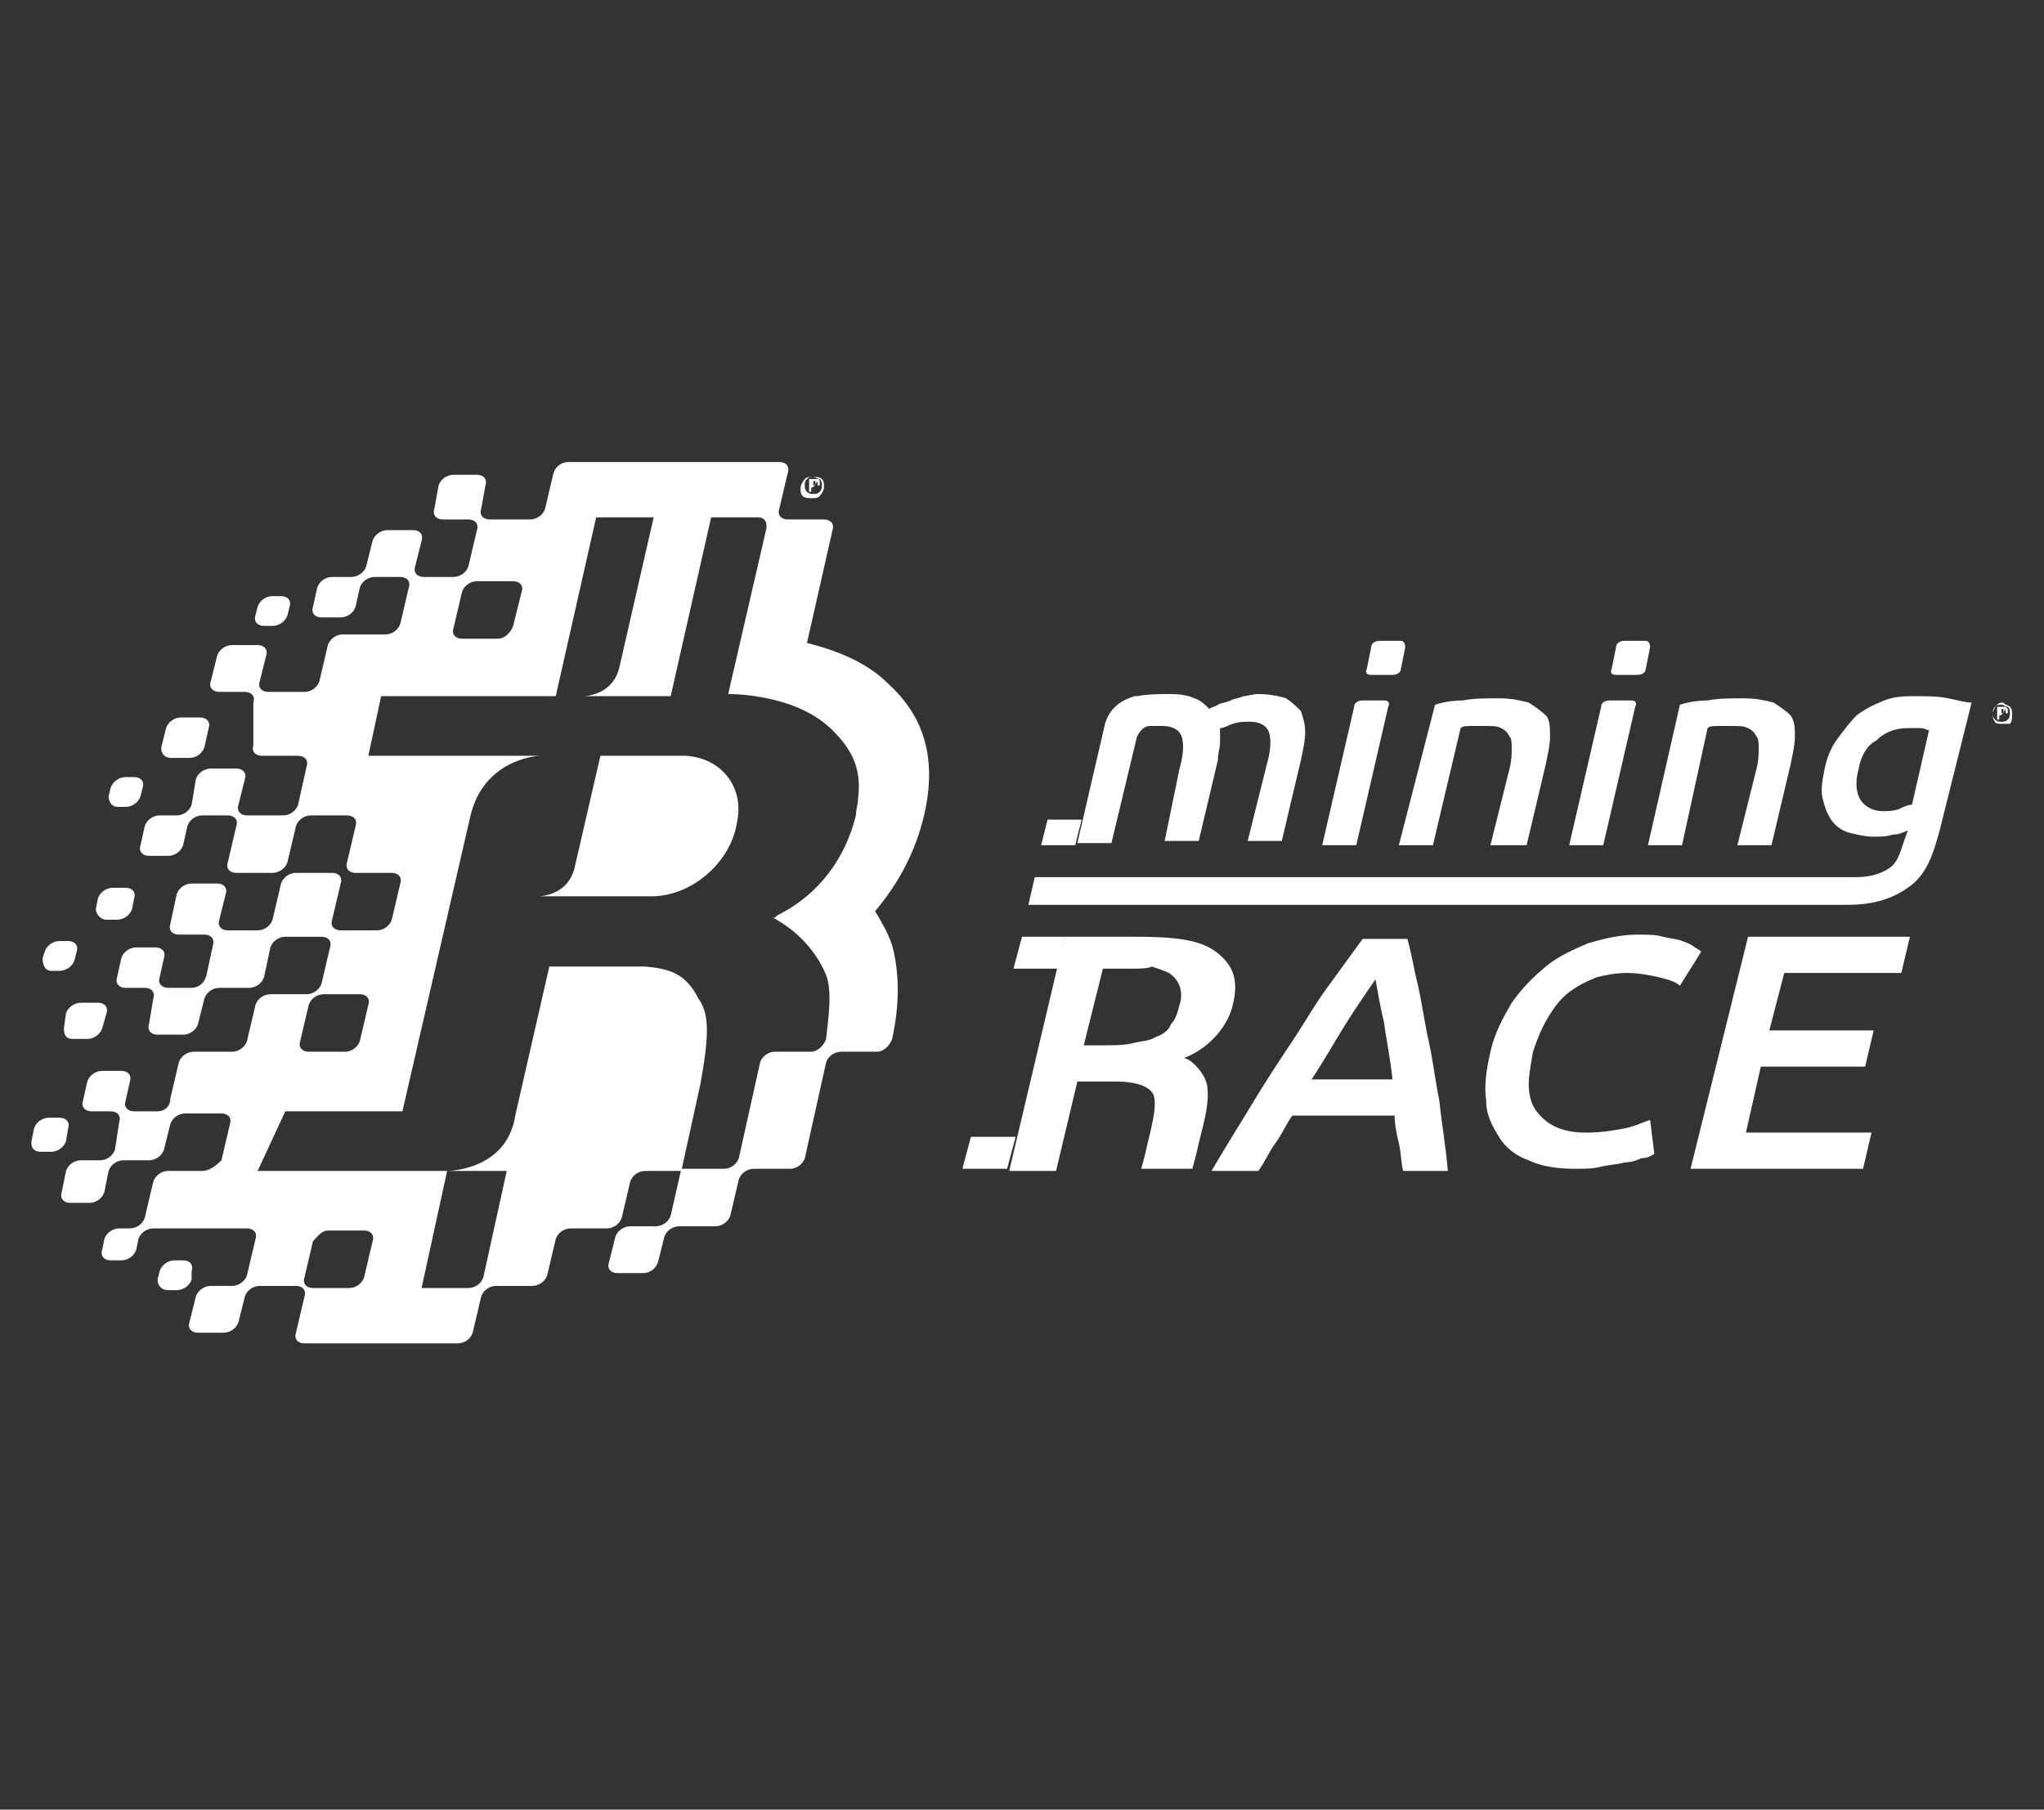 <svg version="1.1" id="Layer_1" xmlns="http://www.w3.org/2000/svg" xmlns:xlink="http://www.w3.org/1999/xlink" x="0px" y="0px" viewBox="0 0 96 85" xml:space="preserve">
<rect x="0" y="0" width="96" height="85" fill="#333333" stroke="none"/>
<g>
	<path fill="#FFFFFF" d="M32.2,35.5h-4L27,40.7h0c-0.3,1.4-1.7,1.4-1.7,1.4h5.3c1.9,0,3.7-1.6,4-3.4C35,37,33.9,35.6,32.2,35.5
		L32.2,35.5z"></path>
	<path fill="#FFFFFF" d="M8,35.6h0.9c0.3,0,0.6-0.2,0.7-0.5l0.2-0.9c0.1-0.3-0.1-0.5-0.4-0.5H8.5c-0.3,0-0.6,0.2-0.7,0.5L7.6,35
		C7.5,35.3,7.7,35.6,8,35.6z M3.4,48.8h0.7c0.3,0,0.6-0.2,0.7-0.5l0.2-0.7c0.1-0.3-0.1-0.5-0.4-0.5H3.8c-0.3,0-0.6,0.2-0.7,0.5
		L3,48.3C3,48.6,3.1,48.8,3.4,48.8z M2.4,45.6h0.4c0.3,0,0.6-0.2,0.7-0.5l0.1-0.4c0.1-0.3-0.1-0.5-0.4-0.5H2.8
		c-0.3,0-0.6,0.2-0.7,0.5L2,45C2,45.3,2.1,45.6,2.4,45.6z M12.4,29.4h0.4c0.3,0,0.6-0.2,0.7-0.5l0.1-0.4c0.1-0.3-0.1-0.5-0.4-0.5
		h-0.4c-0.3,0-0.6,0.2-0.7,0.5L12,28.9C11.9,29.2,12.1,29.4,12.4,29.4z M5,43.2h0.5c0.3,0,0.6-0.2,0.7-0.5l0.1-0.5
		c0.1-0.3-0.1-0.5-0.4-0.5H5.3c-0.3,0-0.6,0.2-0.7,0.5l-0.1,0.5C4.5,42.9,4.7,43.2,5,43.2z M5.5,37.9h0.4c0.3,0,0.6-0.2,0.7-0.5
		L6.7,37c0.1-0.3-0.1-0.5-0.4-0.5H5.9c-0.3,0-0.6,0.2-0.7,0.5l-0.1,0.4C5.1,37.7,5.3,37.9,5.5,37.9z M1.9,54.1h0.5
		c0.3,0,0.6-0.2,0.7-0.5L3.2,53c0.1-0.3-0.1-0.5-0.4-0.5H2.3c-0.3,0-0.6,0.2-0.7,0.5l-0.1,0.5C1.4,53.9,1.6,54.1,1.9,54.1z
		 M7.9,60.6h0.4c0.3,0,0.6-0.2,0.7-0.5L9,59.7c0.1-0.3-0.1-0.5-0.4-0.5H8.2c-0.3,0-0.6,0.2-0.7,0.5l-0.1,0.4
		C7.4,60.4,7.6,60.6,7.9,60.6z M9,46.4H7.9c-0.3,0-0.5-0.2-0.4-0.5L7.7,45c0.1-0.3-0.1-0.5-0.4-0.5H6.4c-0.3,0-0.6,0.2-0.7,0.5
		l-0.2,0.9c-0.1,0.3,0.1,0.5,0.4,0.5h0.9c0.3,0,0.5,0.2,0.4,0.5L7,48.1c-0.1,0.3,0.1,0.5,0.4,0.5h1.2c0.3,0,0.6-0.2,0.7-0.5l0.3-1.2
		c0.1-0.3,0.4-0.5,0.7-0.5h1.4c0.3,0,0.6-0.2,0.7-0.5l0.3-1.4c0.1-0.3,0.4-0.5,0.7-0.5h1.7c0.3,0,0.5,0.2,0.4,0.5l-0.4,1.7
		c-0.1,0.3-0.4,0.5-0.7,0.5h-1.7c-0.3,0-0.6,0.2-0.7,0.5l-0.4,1.7c-0.1,0.3-0.4,0.5-0.7,0.5H9.1c-0.3,0-0.6,0.2-0.7,0.5l-0.4,1.7
		C8,52,7.7,52.2,7.4,52.2H6.3c-0.3,0-0.5-0.2-0.4-0.5l0.2-0.9c0.1-0.3-0.1-0.5-0.4-0.5H4.8c-0.3,0-0.6,0.2-0.7,0.5l-0.2,0.9
		C3.8,52,4,52.2,4.3,52.2h0.9c0.3,0,0.5,0.2,0.4,0.5L5.4,54c-0.1,0.3-0.4,0.5-0.7,0.5H3.8c-0.3,0-0.6,0.2-0.7,0.5L2.9,56
		c-0.1,0.3,0.1,0.5,0.4,0.5h0.9c0.3,0,0.6-0.2,0.7-0.5L5.1,55c0.1-0.3,0.4-0.5,0.7-0.5h1.2c0.3,0,0.6-0.2,0.7-0.5l0.3-1.2
		c0.1-0.3,0.4-0.5,0.7-0.5h1.7c0.3,0,0.5,0.2,0.4,0.5l-0.4,1.7C10.1,54.8,9.8,55,9.5,55H7.9c-0.3,0-0.6,0.2-0.7,0.5l-0.4,1.7
		c-0.1,0.3-0.4,0.5-0.7,0.5H5.6c-0.3,0-0.6,0.2-0.7,0.5l-0.1,0.5c-0.1,0.3,0.1,0.5,0.4,0.5h0.5c0.3,0,0.6-0.2,0.7-0.5l0.1-0.5
		c0.1-0.3,0.4-0.5,0.7-0.5h4.4c0.3,0,0.5,0.2,0.4,0.5l-0.4,1.7c-0.1,0.3-0.4,0.5-0.7,0.5H9.9c-0.3,0-0.6,0.2-0.7,0.5l-0.3,1.2
		c-0.1,0.3,0.1,0.5,0.4,0.5h1.2c0.3,0,0.6-0.2,0.7-0.5l0.3-1.2c0.1-0.3,0.4-0.5,0.7-0.5h1.7c0.3,0,0.5,0.2,0.4,0.5l-0.4,1.7
		c-0.1,0.3,0.1,0.5,0.4,0.5h7.2c0.3,0,0.6-0.2,0.7-0.5l0.4-1.7c0.1-0.3,0.4-0.5,0.7-0.5h1.7c0.3,0,0.6-0.2,0.7-0.5l0.4-1.7
		c0.1-0.3,0.4-0.5,0.7-0.5h1.7c0.3,0,0.6-0.2,0.7-0.5l0.4-1.7c0.1-0.3,0.4-0.5,0.7-0.5H32l0.9-4.1c0.2-1.1,0.3-1.9,0.3-2.5
		c0-0.6-0.1-1.1-0.4-1.5c-0.6-1.2-1.4-1.4-2.5-1.5c-0.2,0-0.4,0-0.5,0h-4l-1.6,7C23.8,55,21,55,21,55l0.1,0l0,0h2.7l0,0l-1.1,5
		c-0.1,0.3-0.4,0.5-0.7,0.5h-2.2h0L21,55l0,0h-8.9h0l1.3-2.8h5.5l3.2-13.9c0.6-2.5,2.9-2.8,3.3-2.8c0,0,0.1,0,0.1,0h-8.2h0l0.6-2.8
		h8.2l1.9-8.4h2.7l0,0l-1.6,7c-0.3,1.4-1.7,1.4-1.7,1.4h0h4.1l1.9-8.4h2.2c0.3,0,0.4,0.2,0.4,0.4c0,0,0,0.1,0,0.1l-1.8,7.8h0
		c0.2,0,3.2,0,4.9,1.7c0.8,0.8,1.4,1.7,1.2,3.2c0,0.3-0.1,0.5-0.1,0.8c-0.5,2-1.7,3.7-3.7,4.7l-0.1,0.1l0,0l-0.1,0
		c1.1,0.6,2,1.5,2.5,2.7c0,0,0,0,0,0c0.3,0.8,0.1,2,0,3c-0.1,0.3-0.4,0.6-0.7,0.6h-1.7c-0.3,0-0.6,0.2-0.7,0.5l-1,4.5
		c-0.1,0.3-0.4,0.5-0.7,0.5H32h0l-0.5,2.2c-0.1,0.3-0.4,0.5-0.7,0.5h-1.2c-0.3,0-0.6,0.2-0.7,0.5l-0.3,1.2c-0.1,0.3,0.1,0.5,0.4,0.5
		h1.2c0.3,0,0.6-0.2,0.7-0.5l0.3-1.2c0.1-0.3,0.4-0.5,0.7-0.5h1.7c0.3,0,0.6-0.2,0.7-0.5l0.4-1.7c0.1-0.3,0.4-0.5,0.7-0.5h1.7
		c0.3,0,0.6-0.2,0.7-0.5l1-4.5c0.1-0.3,0.4-0.5,0.7-0.5h1.7c0.3,0,0.6-0.3,0.7-0.6c0.4-1.8,0.3-3.3,0-4.4c-0.2-0.6-0.5-1.1-0.8-1.6
		c1.1-1.3,1.9-2.8,2.3-4.5c0.8-3.4-0.6-5.2-1.7-6.2c-0.9-0.9-2.2-1.5-3.8-1.9l1.2-5.3c0.1-0.3-0.1-0.5-0.4-0.5h-1.7
		c-0.3,0-0.5-0.2-0.4-0.5l0.4-1.7c0.1-0.3-0.1-0.5-0.4-0.5h-9.9c-0.3,0-0.6,0.2-0.7,0.5l-0.4,1.7c-0.1,0.3-0.4,0.5-0.7,0.5H23
		c-0.3,0-0.5-0.2-0.4-0.5l0.2-1.1c0.1-0.3-0.1-0.5-0.4-0.5h-1.1c-0.3,0-0.6,0.2-0.7,0.5l-0.2,1.1c-0.1,0.3,0.1,0.5,0.4,0.5H22
		c0.3,0,0.5,0.2,0.4,0.5L22,26.6c-0.1,0.3-0.4,0.5-0.7,0.5h-1.4c-0.3,0-0.5-0.2-0.4-0.5l0.3-1.2c0.1-0.3-0.1-0.5-0.4-0.5h-1.2
		c-0.3,0-0.6,0.2-0.7,0.5l-0.3,1.2c-0.1,0.3-0.4,0.5-0.7,0.5h-0.9c-0.3,0-0.6,0.2-0.7,0.5l-0.2,0.9c-0.1,0.3,0.1,0.5,0.4,0.5h0.9
		c0.3,0,0.6-0.2,0.7-0.5l0.2-0.9c0.1-0.3,0.4-0.5,0.7-0.5h1.2c0.3,0,0.5,0.2,0.4,0.5l-0.4,1.7c-0.1,0.3-0.4,0.5-0.7,0.5h-2
		c-0.3,0-0.6,0.2-0.7,0.5l-0.4,1.7c-0.1,0.3-0.4,0.5-0.7,0.5h-1.7c-0.3,0-0.5-0.2-0.4-0.5l0.3-1.2c0.1-0.3-0.1-0.5-0.4-0.5h-1.2
		c-0.3,0-0.6,0.2-0.7,0.5l-0.3,1.2c-0.1,0.3,0.1,0.5,0.4,0.5h1.2c0.3,0,0.5,0.2,0.4,0.5L11.9,35c-0.1,0.3,0.1,0.5,0.4,0.5H14
		c0.3,0,0.5,0.2,0.4,0.5L14,37.8c-0.1,0.3-0.4,0.5-0.7,0.5h-1.7c-0.3,0-0.5-0.2-0.4-0.5l0.3-1.2c0.1-0.3-0.1-0.5-0.4-0.5H9.9
		c-0.3,0-0.6,0.2-0.7,0.5L9,37.8c-0.1,0.3-0.4,0.5-0.7,0.5H7.5c-0.3,0-0.6,0.2-0.7,0.5l-0.2,0.9c-0.1,0.3,0.1,0.5,0.4,0.5h0.9
		c0.3,0,0.6-0.2,0.7-0.5l0.2-0.9c0.1-0.3,0.4-0.5,0.7-0.5h1.2c0.3,0,0.5,0.2,0.4,0.5l-0.4,1.7c-0.1,0.3,0.1,0.5,0.4,0.5h1.7
		c0.3,0,0.6-0.2,0.7-0.5l0.4-1.7c0.1-0.3,0.4-0.5,0.7-0.5h1.7c0.3,0,0.5,0.2,0.4,0.5l-0.4,1.7c-0.1,0.3,0.1,0.5,0.4,0.5h1.7
		c0.3,0,0.5,0.2,0.4,0.5l-0.4,1.7c-0.1,0.3-0.4,0.5-0.7,0.5h-1.7c-0.3,0-0.5-0.2-0.4-0.5l0.4-1.7c0.1-0.3-0.1-0.5-0.4-0.5h-1.7
		c-0.3,0-0.6,0.2-0.7,0.5l-0.4,1.7c-0.1,0.3-0.4,0.5-0.7,0.5h-1.4c-0.3,0-0.5-0.2-0.4-0.5l0.3-1.2c0.1-0.3-0.1-0.5-0.4-0.5H9
		c-0.3,0-0.6,0.2-0.7,0.5L8,43.4c-0.1,0.3,0.1,0.5,0.4,0.5h1.2c0.3,0,0.5,0.2,0.4,0.5l-0.3,1.4C9.6,46.2,9.3,46.4,9,46.4L9,46.4z
		 M15.4,57.8h1.7c0.3,0,0.5,0.2,0.4,0.5l-0.4,1.7c-0.1,0.3-0.4,0.5-0.7,0.5h-1.7c-0.3,0-0.5-0.2-0.4-0.5l0.4-1.7
		C14.9,58.1,15.1,57.8,15.4,57.8L15.4,57.8z M16.9,48.9c-0.1,0.3-0.4,0.5-0.7,0.5h-1.7c-0.3,0-0.5-0.2-0.4-0.5l0.4-1.7
		c0.1-0.3,0.4-0.5,0.7-0.5h1.7c0.3,0,0.5,0.2,0.4,0.5L16.9,48.9z M24.1,29.4C24,29.7,23.7,30,23.4,30h-1.7c-0.3,0-0.5-0.2-0.4-0.5
		l0.4-1.7c0.1-0.3,0.4-0.5,0.7-0.5h1.7c0.3,0,0.5,0.2,0.4,0.5L24.1,29.4z"></path>
	<path fill="#FFFFFF" d="M50.5,39.7h-1.6l0.3-1.2h1.6L50.5,39.7z"></path>
	<path fill="#FFFFFF" d="M55.4,36.1c0.2-0.7,0.2-1.2,0.1-1.5c-0.1-0.3-0.4-0.5-0.9-0.5c-0.2,0-0.4,0-0.6,0c-0.3,0-0.5,0.3-0.6,0.5
		l-1.2,5h-1.6l1.3-5.6c0.2-0.7,0.7-1.1,1.4-1.3c0,0,0.1,0,0.1,0c0.5-0.1,1.1-0.1,1.6-0.1c0.5,0,0.9,0.1,1.1,0.2
		c0.3,0.1,0.5,0.3,0.7,0.5c0.1-0.1,0.3-0.1,0.4-0.2c0.2-0.1,0.4-0.1,0.6-0.2c0.2-0.1,0.4-0.1,0.6-0.2c0.2,0,0.4-0.1,0.7-0.1
		c0.5,0,1,0.1,1.3,0.2c0.3,0.2,0.5,0.4,0.7,0.6c0.1,0.3,0.2,0.6,0.2,1c0,0.4-0.1,0.8-0.2,1.3l-0.9,3.8h-1.6l0.9-3.6
		c0.2-0.7,0.2-1.2,0.1-1.5c-0.1-0.3-0.4-0.5-0.9-0.5c-0.3,0-0.5,0-0.8,0.1c-0.3,0.1-0.4,0.2-0.6,0.2c0,0.2,0,0.4,0,0.7
		c0,0.2-0.1,0.5-0.1,0.8l-0.9,3.8h-1.6L55.4,36.1L55.4,36.1z"></path>
	<path fill="#FFFFFF" d="M66,30.4l-0.2,1c0,0.2-0.2,0.3-0.4,0.3h-1c-0.2,0-0.3-0.1-0.2-0.3l0.2-1c0-0.2,0.2-0.3,0.4-0.3h1
		C65.9,30.1,66,30.2,66,30.4z"></path>
	<path fill="#FFFFFF" d="M63.7,39.7h-1.6l1.5-6.5c0-0.2,0.2-0.3,0.4-0.3h1c0.2,0,0.3,0.1,0.2,0.3L63.7,39.7z"></path>
	<path fill="#FFFFFF" d="M67.4,33.1c0.3-0.1,0.8-0.2,1.3-0.2c0.5-0.1,1.1-0.1,1.7-0.1c0.6,0,1,0.1,1.4,0.2c0.3,0.2,0.6,0.4,0.8,0.6
		s0.2,0.6,0.2,1c0,0.4-0.1,0.8-0.2,1.3l-0.9,3.8H70l0.9-3.6c0.1-0.4,0.1-0.7,0.1-0.9c0-0.3,0-0.5-0.1-0.6c-0.1-0.2-0.2-0.3-0.4-0.4
		c-0.2-0.1-0.4-0.1-0.7-0.1c-0.2,0-0.4,0-0.7,0c-0.2,0-0.4,0-0.5,0.1l-1.3,5.5h-1.6L67.4,33.1L67.4,33.1z"></path>
	<path fill="#FFFFFF" d="M77.5,30.4l-0.2,1c0,0.2-0.2,0.3-0.4,0.3h-1c-0.2,0-0.3-0.1-0.2-0.3l0.2-1c0-0.2,0.2-0.3,0.4-0.3h1
		C77.4,30.1,77.5,30.2,77.5,30.4z"></path>
	<path fill="#FFFFFF" d="M75.3,39.7h-1.6l1.5-6.5c0-0.2,0.2-0.3,0.4-0.3h1c0.2,0,0.3,0.1,0.2,0.3L75.3,39.7z"></path>
	<path fill="#FFFFFF" d="M78.9,33.1c0.3-0.1,0.8-0.2,1.3-0.2c0.5-0.1,1.1-0.1,1.7-0.1c0.6,0,1,0.1,1.4,0.2c0.3,0.2,0.6,0.4,0.8,0.6
		c0.2,0.3,0.2,0.6,0.2,1c0,0.4-0.1,0.8-0.2,1.3l-0.9,3.8h-1.6l0.9-3.6c0.1-0.4,0.1-0.7,0.1-0.9c0-0.3,0-0.5-0.1-0.6
		c-0.1-0.2-0.2-0.3-0.4-0.4c-0.2-0.1-0.4-0.1-0.7-0.1c-0.2,0-0.4,0-0.7,0c-0.2,0-0.4,0-0.5,0.1L79,39.7h-1.6L78.9,33.1L78.9,33.1z"></path>
	<path fill="#FFFFFF" d="M91.1,39c-0.3,1.1-0.6,2.1-1.5,2.7c-0.7,0.5-1.6,0.8-2.8,0.8H48.3l0.3-1.3h38.6c0.7,0,1.2-0.2,1.5-0.4
		c0.5-0.3,0.6-1,0.8-1.5l0.1-0.3c-0.2,0.1-0.4,0.2-0.7,0.2c-0.3,0.1-0.6,0.1-0.9,0.1c-0.4,0-0.8-0.1-1.2-0.2
		c-0.3-0.1-0.6-0.3-0.8-0.6c-0.2-0.3-0.3-0.6-0.4-1c-0.1-0.4,0-0.9,0.1-1.4c0.1-0.5,0.3-1,0.6-1.4c0.3-0.4,0.6-0.8,0.9-1.1
		c0.4-0.3,0.8-0.5,1.3-0.7c0.5-0.2,1-0.2,1.5-0.2c0.5,0,1,0,1.5,0.1c0.5,0.1,0.8,0.2,1.1,0.2L91.1,39L91.1,39z M87.3,36.1
		c-0.2,0.7-0.1,1.2,0.1,1.5c0.2,0.3,0.6,0.5,1,0.5c0.3,0,0.5,0,0.8-0.1c0.2-0.1,0.4-0.2,0.6-0.2l0.8-3.5c-0.1,0-0.2-0.1-0.4-0.1
		c-0.2,0-0.4,0-0.6,0c-0.6,0-1.1,0.2-1.5,0.6C87.7,35,87.4,35.5,87.3,36.1L87.3,36.1z"></path>
	<path fill="#FFFFFF" d="M74,54.9c-0.8,0-1.6-0.1-2.2-0.4c-0.6-0.2-1.1-0.6-1.4-1.1c-0.3-0.5-0.6-1-0.6-1.7c-0.1-0.7,0-1.4,0.2-2.3
		c0.2-0.9,0.6-1.6,1-2.3c0.5-0.7,1-1.2,1.6-1.7s1.3-0.8,2-1.1c0.7-0.2,1.5-0.4,2.3-0.4c0.5,0,0.9,0,1.2,0.1c0.4,0.1,0.7,0.1,0.9,0.2
		c0.3,0.1,0.5,0.2,0.6,0.3c0.2,0.1,0.3,0.2,0.3,0.2l-1,1.6c-0.2-0.2-0.6-0.3-1-0.4c-0.4-0.1-1-0.2-1.5-0.2c-0.5,0-1,0.1-1.4,0.2
		c-0.5,0.2-0.9,0.4-1.3,0.7c-0.4,0.3-0.7,0.7-1,1.2c-0.3,0.5-0.5,1-0.7,1.6c-0.1,0.6-0.2,1.1-0.2,1.5c0,0.5,0.1,0.9,0.3,1.2
		c0.2,0.3,0.5,0.6,0.9,0.8c0.4,0.2,0.9,0.3,1.5,0.3c0.7,0,1.3-0.1,1.8-0.2c0.5-0.1,0.9-0.3,1.2-0.4l0.2,1.6
		c-0.2,0.1-0.3,0.2-0.6,0.2c-0.2,0.1-0.5,0.2-0.8,0.2c-0.3,0.1-0.7,0.1-1.1,0.2C74.8,54.9,74.4,54.9,74,54.9L74,54.9z"></path>
	<path fill="#FFFFFF" d="M79.4,54.9L82.1,44h7.6l-0.4,1.7h-5.5l-0.7,2.7H88l-0.4,1.7h-4.9L82,53.2h5.9l-0.4,1.7L79.4,54.9L79.4,54.9
		z"></path>
	<path fill="#FFFFFF" d="M67.6,51.7c-0.2-1-0.3-1.9-0.5-2.8s-0.3-1.7-0.5-2.6c-0.2-0.8-0.3-1.5-0.5-2.2H64c-0.5,0.7-1.1,1.5-1.6,2.2
		c-0.6,0.8-1.1,1.7-1.7,2.6c-0.6,0.9-1.2,1.8-1.8,2.8c-0.6,1-1.3,2.1-2,3.3h2.2c0.3-0.4,0.5-0.9,0.8-1.3c0.3-0.4,0.5-0.9,0.8-1.3
		h4.8c0,0.4,0.1,0.9,0.2,1.3c0.1,0.4,0.1,0.9,0.2,1.3H68C67.9,53.8,67.7,52.7,67.6,51.7L67.6,51.7z M61.6,50.7
		c0.6-0.9,1.1-1.8,1.6-2.6c0.5-0.8,1-1.5,1.4-2.1c0.1,0.5,0.2,1.2,0.4,2c0.1,0.8,0.3,1.7,0.4,2.7H61.6z"></path>
	<path fill="#FFFFFF" d="M49.7,45.5h-2.1L48,44H50L49.7,45.5z"></path>
	<path fill="#FFFFFF" d="M47.3,54.9h-2.1l0.4-1.5h2.1L47.3,54.9z"></path>
	<path fill="#FFFFFF" d="M53.3,44c1.7,0,3,0.1,3.8,0.7c0.8,0.6,1.1,1.3,0.8,2.5c-0.2,0.9-1,2-2.3,2.5c0.3,0,1,0.7,1.1,1.3
		c0.1,0.8-0.1,1.5-0.4,2.7c-0.1,0.5-0.3,1.2-0.3,1.2h-2.4c0,0,0.2-0.7,0.3-1.2c0.3-1.2,0.4-1.8,0.3-2.2c-0.1-0.4-0.7-0.7-1.8-0.7
		h-1.8l-1,4.2h-2.2L50,44L53.3,44L53.3,44z M53.1,45.5c-0.5,0-0.9,0-1.3,0l-0.9,3.6h0.9c0.5,0,1,0,1.4-0.1c0.4-0.1,0.8-0.1,1.1-0.3
		c0.3-0.1,0.6-0.3,0.7-0.6c0.2-0.2,0.3-0.5,0.4-0.9c0.1-0.3,0.1-0.6,0-0.9c-0.1-0.2-0.2-0.4-0.5-0.6c-0.2-0.1-0.5-0.2-0.8-0.3
		C53.9,45.5,53.5,45.5,53.1,45.5L53.1,45.5z"></path>
	<path fill="#FFFFFF" d="M38.6,22.5c0.1,0.1,0.1,0.2,0.1,0.4c0,0.1-0.1,0.3-0.2,0.4c-0.1,0.1-0.2,0.1-0.4,0.1c-0.1,0-0.3,0-0.4-0.1
		c-0.1-0.1-0.1-0.2-0.1-0.4c0-0.1,0.1-0.3,0.2-0.4c0.1-0.1,0.2-0.1,0.4-0.1C38.3,22.4,38.5,22.4,38.6,22.5z M38.2,22.4
		c-0.1,0-0.2,0-0.3,0.1c-0.1,0.1-0.1,0.2-0.1,0.3c0,0.1,0,0.2,0.1,0.3c0.1,0.1,0.2,0.1,0.3,0.1c0.1,0,0.2,0,0.3-0.1
		c0.1-0.1,0.1-0.2,0.1-0.3c0-0.1,0-0.2-0.1-0.3C38.4,22.5,38.3,22.4,38.2,22.4z M38.1,22.9v0.2H38v-0.6c0,0,0.1,0,0.2,0
		c0.1,0,0.1,0,0.1,0c0,0,0.1,0,0.1,0c0.1,0,0.1,0.1,0.1,0.1c0,0,0,0.1,0,0.1c0,0-0.1,0-0.1,0c0,0,0.1,0,0.1,0c0,0,0,0.1,0,0.1v0
		c0,0,0,0,0,0c0,0,0,0,0,0l0,0h-0.1c0,0,0,0,0-0.1c0,0,0-0.1,0-0.1c0,0,0,0,0,0C38.2,22.9,38.2,22.9,38.1,22.9L38.1,22.9L38.1,22.9z
		 M38.2,22.8C38.2,22.8,38.3,22.8,38.2,22.8c0.1,0,0.1-0.1,0.1-0.1c0,0,0-0.1,0-0.1c0,0,0,0-0.1,0h0L38.2,22.8L38.2,22.8z"></path>
	<path fill="#FFFFFF" d="M94.4,33.2c0.1,0.1,0.1,0.2,0.1,0.4c0,0.1,0,0.3-0.1,0.4C94.3,34,94.1,34,94,34c-0.1,0-0.3,0-0.3-0.1
		c-0.1-0.1-0.1-0.2-0.1-0.4c0-0.1,0.1-0.3,0.2-0.4c0.1-0.1,0.2-0.1,0.3-0.1C94.1,33.1,94.3,33.1,94.4,33.2z M94,33.1
		c-0.1,0-0.2,0-0.3,0.1c-0.1,0.1-0.1,0.2-0.1,0.3c0,0.1,0,0.2,0.1,0.3c0.1,0.1,0.2,0.1,0.3,0.1c0.1,0,0.2,0,0.3-0.1
		c0.1-0.1,0.1-0.2,0.1-0.3c0-0.1,0-0.2-0.1-0.3C94.2,33.2,94.1,33.1,94,33.1z M93.9,33.6v0.2h-0.1v-0.6c0,0,0.1,0,0.2,0
		c0.1,0,0.1,0,0.1,0c0,0,0.1,0,0.1,0c0,0,0.1,0.1,0.1,0.1c0,0,0,0.1,0,0.1c0,0-0.1,0-0.1,0c0,0,0.1,0,0.1,0c0,0,0,0.1,0,0.1v0
		c0,0,0,0,0,0c0,0,0,0,0,0l0,0h-0.1c0,0,0,0,0-0.1c0,0,0-0.1,0-0.1c0,0,0,0,0,0C94,33.6,94,33.6,93.9,33.6L93.9,33.6L93.9,33.6z
		 M94,33.5C94,33.5,94.1,33.5,94,33.5c0.1,0,0.1-0.1,0.1-0.1c0,0,0-0.1,0-0.1c0,0,0,0-0.1,0h0L94,33.5L94,33.5z"></path>
</g>
</svg>
